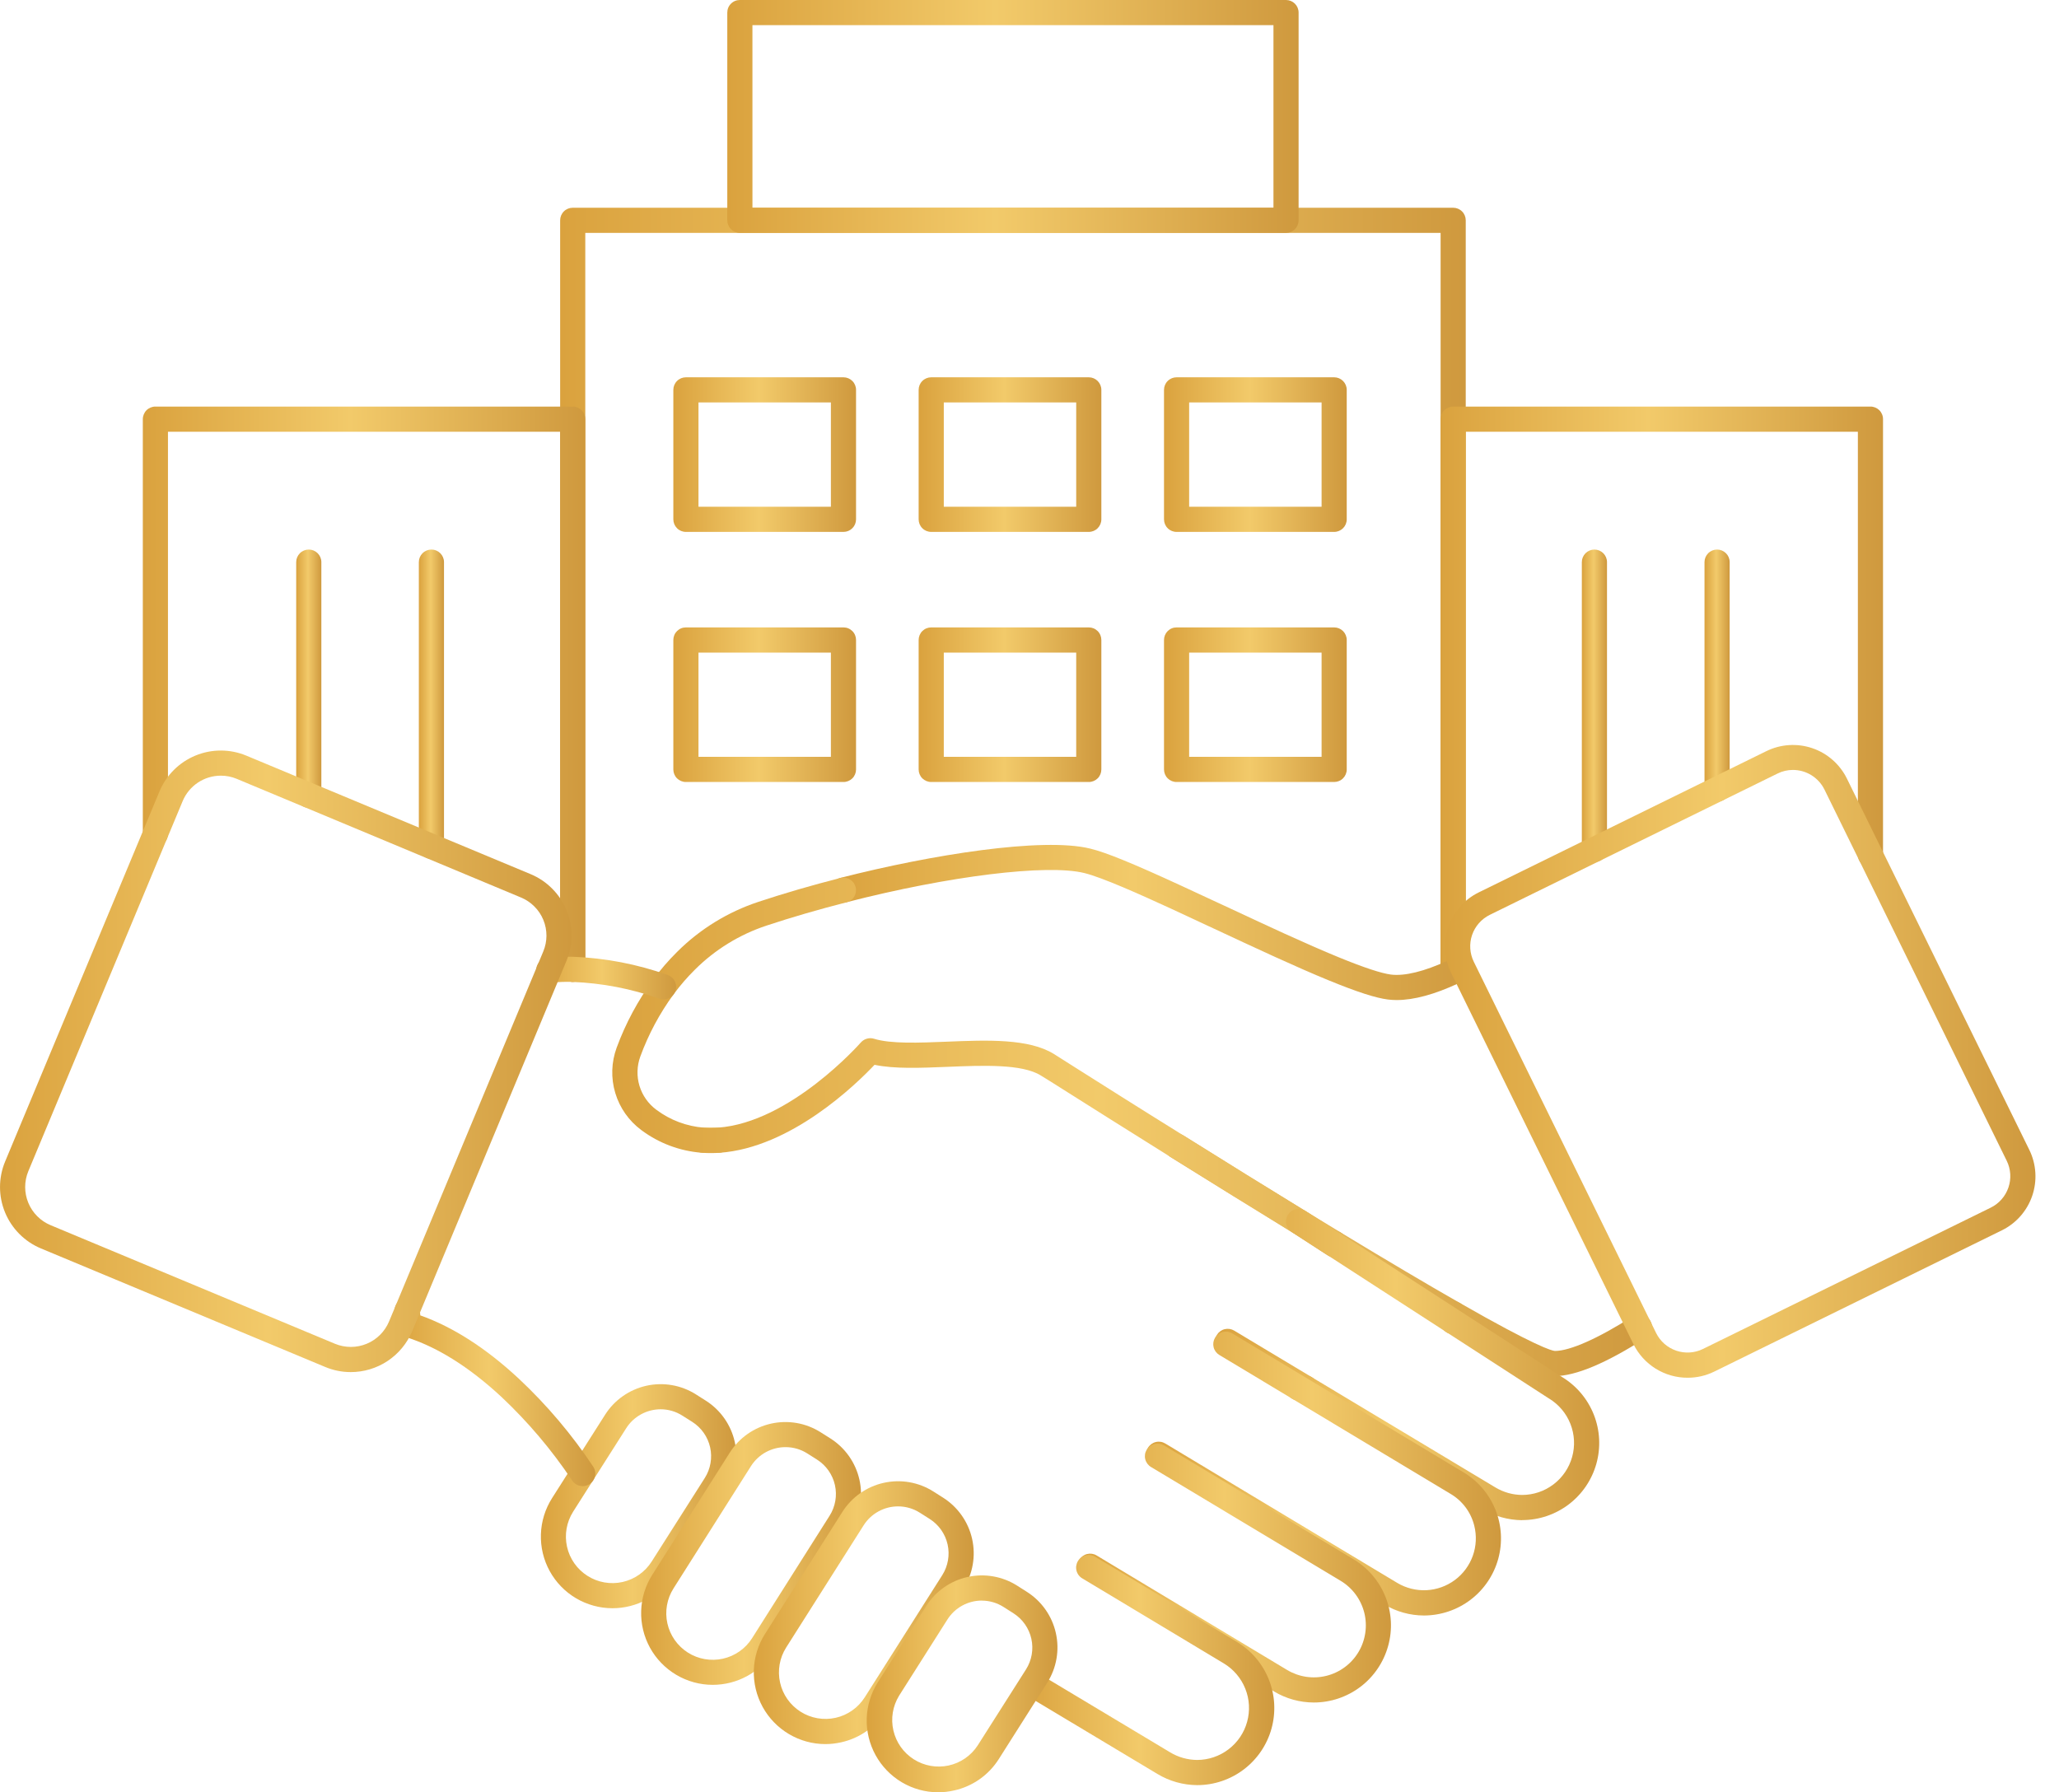 <svg xmlns="http://www.w3.org/2000/svg" width="85" height="74" viewBox="0 0 85 74" fill="none"><g id="Layer_1" clip-path="url(#clip0_154_715)"><path id="Vector" d="M59.99 55.083C59.852 55.083 59.721 55.028 59.623 54.931C59.526 54.834 59.471 54.702 59.471 54.564V54.237C59.471 54.099 59.526 53.967 59.623 53.87C59.721 53.772 59.852 53.718 59.99 53.718C60.128 53.718 60.26 53.772 60.357 53.87C60.455 53.967 60.509 54.099 60.509 54.237V54.564C60.509 54.702 60.454 54.834 60.357 54.931C60.26 55.028 60.128 55.083 59.99 55.083Z" fill="url(#paint0_linear_154_715)"></path><path id="Vector_2" d="M59.99 40.644C59.853 40.644 59.721 40.59 59.623 40.492C59.526 40.395 59.471 40.263 59.471 40.125V9.615H24.162V40.018C24.162 40.156 24.107 40.288 24.01 40.385C23.913 40.482 23.781 40.537 23.643 40.537C23.505 40.537 23.373 40.482 23.276 40.385C23.179 40.288 23.124 40.156 23.124 40.018V9.096C23.124 8.958 23.179 8.826 23.276 8.729C23.373 8.631 23.505 8.577 23.643 8.577H59.99C60.128 8.577 60.26 8.631 60.357 8.729C60.455 8.826 60.509 8.958 60.509 9.096V40.125C60.509 40.263 60.454 40.395 60.357 40.492C60.26 40.589 60.128 40.644 59.99 40.644Z" fill="url(#paint1_linear_154_715)"></path><path id="Vector_3" d="M53.874 57.819H53.608C53.471 57.819 53.339 57.764 53.241 57.667C53.144 57.569 53.089 57.437 53.089 57.3C53.089 57.162 53.144 57.03 53.241 56.933C53.339 56.835 53.471 56.781 53.608 56.781H53.874C54.011 56.781 54.143 56.835 54.24 56.933C54.338 57.03 54.392 57.162 54.392 57.3C54.392 57.437 54.338 57.569 54.24 57.667C54.143 57.764 54.011 57.819 53.874 57.819Z" fill="url(#paint2_linear_154_715)"></path><path id="Vector_4" d="M23.643 40.537C23.505 40.537 23.373 40.482 23.276 40.385C23.179 40.287 23.124 40.156 23.124 40.018V17.824H6.934V34.431C6.934 34.568 6.88 34.7 6.782 34.797C6.685 34.895 6.553 34.95 6.415 34.95C6.278 34.95 6.146 34.895 6.048 34.797C5.951 34.7 5.896 34.568 5.896 34.431V17.305C5.896 17.236 5.91 17.169 5.936 17.106C5.962 17.043 6 16.985 6.048 16.937C6.096 16.889 6.154 16.851 6.217 16.825C6.28 16.799 6.347 16.785 6.415 16.786H23.643C23.711 16.785 23.779 16.799 23.842 16.825C23.905 16.851 23.962 16.889 24.01 16.937C24.058 16.985 24.097 17.043 24.123 17.106C24.149 17.169 24.162 17.236 24.162 17.305V40.024C24.16 40.16 24.105 40.291 24.008 40.387C23.911 40.483 23.779 40.537 23.643 40.537Z" fill="url(#paint3_linear_154_715)"></path><path id="Vector_5" d="M53.09 9.615H30.543C30.405 9.615 30.273 9.56 30.176 9.463C30.079 9.365 30.024 9.233 30.024 9.096V0.519C30.024 0.451 30.037 0.383 30.063 0.32C30.089 0.257 30.127 0.2 30.176 0.152C30.224 0.103 30.281 0.065 30.344 0.039C30.407 0.013 30.475 -0 30.543 1.2873e-06H53.09C53.228 1.2873e-06 53.36 0.055 53.457 0.152C53.554 0.249 53.609 0.381 53.609 0.519V9.096C53.609 9.233 53.554 9.365 53.457 9.462C53.36 9.56 53.228 9.614 53.09 9.615ZM31.063 8.577H52.571V1.038H31.062L31.063 8.577Z" fill="url(#paint4_linear_154_715)"></path><path id="Vector_6" d="M34.82 21.96H28.316C28.178 21.96 28.046 21.906 27.949 21.808C27.852 21.711 27.797 21.579 27.797 21.441V16.096C27.797 15.958 27.852 15.826 27.949 15.729C28.046 15.632 28.178 15.577 28.316 15.577H34.82C34.958 15.577 35.09 15.632 35.187 15.729C35.285 15.826 35.339 15.958 35.339 16.096V21.441C35.339 21.579 35.285 21.711 35.187 21.808C35.09 21.906 34.958 21.96 34.82 21.96ZM28.835 20.922H34.301V16.615H28.835V20.922Z" fill="url(#paint5_linear_154_715)"></path><path id="Vector_7" d="M44.947 21.96H38.443C38.305 21.96 38.173 21.906 38.076 21.808C37.978 21.711 37.924 21.579 37.924 21.441V16.096C37.924 15.958 37.978 15.826 38.076 15.729C38.173 15.632 38.305 15.577 38.443 15.577H44.947C45.085 15.577 45.217 15.632 45.314 15.729C45.411 15.826 45.466 15.958 45.466 16.096V21.441C45.466 21.579 45.411 21.711 45.314 21.808C45.217 21.906 45.085 21.96 44.947 21.96ZM38.962 20.922H44.428V16.615H38.962V20.922Z" fill="url(#paint6_linear_154_715)"></path><path id="Vector_8" d="M55.077 21.96H48.572C48.434 21.96 48.302 21.906 48.205 21.808C48.107 21.711 48.053 21.579 48.053 21.441V16.096C48.053 15.958 48.107 15.826 48.205 15.729C48.302 15.632 48.434 15.577 48.572 15.577H55.077C55.215 15.577 55.347 15.632 55.444 15.729C55.541 15.827 55.596 15.958 55.596 16.096V21.441C55.596 21.579 55.541 21.711 55.444 21.808C55.347 21.905 55.215 21.96 55.077 21.96ZM49.091 20.922H54.558V16.615H49.091V20.922Z" fill="url(#paint7_linear_154_715)"></path><path id="Vector_9" d="M34.82 32.285H28.316C28.248 32.286 28.18 32.272 28.117 32.246C28.054 32.22 27.997 32.182 27.948 32.134C27.9 32.086 27.862 32.028 27.836 31.965C27.81 31.902 27.797 31.835 27.797 31.767V26.422C27.797 26.354 27.81 26.287 27.836 26.224C27.862 26.16 27.9 26.103 27.948 26.055C27.997 26.007 28.054 25.968 28.117 25.942C28.18 25.916 28.248 25.903 28.316 25.903H34.82C34.888 25.903 34.956 25.916 35.019 25.942C35.082 25.968 35.139 26.007 35.188 26.055C35.236 26.103 35.274 26.16 35.3 26.224C35.326 26.287 35.339 26.354 35.339 26.422V31.767C35.339 31.835 35.326 31.902 35.3 31.965C35.274 32.028 35.236 32.086 35.188 32.134C35.139 32.182 35.082 32.22 35.019 32.246C34.956 32.272 34.888 32.286 34.82 32.285ZM28.835 31.247H34.301V26.944H28.835V31.247Z" fill="url(#paint8_linear_154_715)"></path><path id="Vector_10" d="M44.947 32.285H38.443C38.375 32.286 38.307 32.272 38.244 32.246C38.181 32.22 38.124 32.182 38.075 32.134C38.027 32.086 37.989 32.028 37.963 31.965C37.937 31.902 37.924 31.835 37.924 31.767V26.422C37.924 26.354 37.937 26.287 37.963 26.224C37.989 26.16 38.027 26.103 38.075 26.055C38.124 26.007 38.181 25.968 38.244 25.942C38.307 25.916 38.375 25.903 38.443 25.903H44.947C45.015 25.903 45.083 25.916 45.146 25.942C45.209 25.968 45.266 26.007 45.315 26.055C45.363 26.103 45.401 26.16 45.427 26.224C45.453 26.287 45.466 26.354 45.466 26.422V31.767C45.466 31.835 45.453 31.902 45.427 31.965C45.401 32.028 45.363 32.086 45.315 32.134C45.266 32.182 45.209 32.22 45.146 32.246C45.083 32.272 45.015 32.286 44.947 32.285ZM38.962 31.247H44.428V26.944H38.962V31.247Z" fill="url(#paint9_linear_154_715)"></path><path id="Vector_11" d="M55.077 32.285H48.572C48.504 32.286 48.436 32.272 48.373 32.246C48.31 32.22 48.253 32.182 48.204 32.134C48.156 32.086 48.118 32.028 48.092 31.965C48.066 31.902 48.053 31.835 48.053 31.767V26.422C48.053 26.354 48.066 26.287 48.092 26.224C48.118 26.16 48.156 26.103 48.204 26.055C48.253 26.007 48.31 25.968 48.373 25.942C48.436 25.916 48.504 25.903 48.572 25.903H55.077C55.215 25.903 55.347 25.958 55.444 26.055C55.541 26.153 55.596 26.285 55.596 26.422V31.767C55.596 31.904 55.541 32.036 55.444 32.133C55.347 32.231 55.215 32.285 55.077 32.285ZM49.091 31.247H54.558V26.944H49.091V31.247Z" fill="url(#paint10_linear_154_715)"></path><path id="Vector_12" d="M29.673 47.593H29.02C28.882 47.593 28.75 47.538 28.652 47.441C28.555 47.343 28.5 47.211 28.5 47.074C28.5 46.936 28.555 46.804 28.652 46.707C28.75 46.609 28.882 46.555 29.02 46.555H29.673C29.811 46.555 29.943 46.609 30.04 46.707C30.138 46.804 30.192 46.936 30.192 47.074C30.192 47.211 30.138 47.343 30.04 47.441C29.943 47.538 29.811 47.593 29.673 47.593Z" fill="url(#paint11_linear_154_715)"></path><path id="Vector_13" d="M55.077 51.902C54.977 51.902 54.879 51.873 54.795 51.819L53.346 50.881C51.791 49.928 50.092 48.876 48.297 47.754C48.184 47.68 48.103 47.564 48.074 47.431C48.045 47.298 48.069 47.16 48.141 47.044C48.213 46.929 48.327 46.847 48.459 46.815C48.592 46.783 48.731 46.804 48.847 46.874C50.641 47.995 52.34 49.047 53.894 50L53.905 50.007L55.152 50.814C55.276 50.832 55.389 50.894 55.47 50.988C55.551 51.083 55.596 51.203 55.596 51.328V51.383C55.597 51.452 55.584 51.519 55.557 51.582C55.532 51.645 55.493 51.703 55.445 51.751C55.397 51.799 55.34 51.838 55.276 51.864C55.213 51.889 55.146 51.903 55.077 51.902Z" fill="url(#paint12_linear_154_715)"></path><path id="Vector_14" d="M12.747 33.353C12.609 33.353 12.478 33.298 12.38 33.201C12.283 33.104 12.228 32.972 12.228 32.834V23.208C12.228 23.07 12.283 22.939 12.38 22.841C12.477 22.744 12.609 22.689 12.747 22.689C12.885 22.689 13.017 22.744 13.114 22.841C13.211 22.939 13.266 23.07 13.266 23.208V32.834C13.266 32.972 13.211 33.104 13.114 33.201C13.017 33.299 12.885 33.353 12.747 33.353Z" fill="url(#paint13_linear_154_715)"></path><path id="Vector_15" d="M17.81 35.464C17.672 35.464 17.541 35.409 17.443 35.312C17.346 35.214 17.291 35.082 17.291 34.945V23.208C17.291 23.07 17.346 22.939 17.443 22.841C17.54 22.744 17.672 22.689 17.81 22.689C17.948 22.689 18.08 22.744 18.177 22.841C18.274 22.939 18.329 23.07 18.329 23.208V34.945C18.329 35.083 18.274 35.215 18.177 35.312C18.08 35.409 17.948 35.464 17.81 35.464Z" fill="url(#paint14_linear_154_715)"></path><path id="Vector_16" d="M59.99 40.644C59.852 40.644 59.721 40.59 59.623 40.492C59.526 40.395 59.471 40.263 59.471 40.125V17.305C59.471 17.236 59.484 17.169 59.51 17.106C59.536 17.043 59.575 16.985 59.623 16.937C59.671 16.889 59.728 16.851 59.791 16.825C59.854 16.799 59.922 16.785 59.99 16.786H77.216C77.285 16.785 77.352 16.799 77.415 16.825C77.478 16.851 77.535 16.889 77.584 16.937C77.632 16.985 77.67 17.043 77.696 17.106C77.722 17.169 77.736 17.236 77.735 17.305V35.295C77.735 35.433 77.681 35.565 77.583 35.662C77.486 35.76 77.354 35.814 77.216 35.814C77.079 35.814 76.947 35.76 76.849 35.662C76.752 35.565 76.697 35.433 76.697 35.295V17.824H60.509V40.125C60.509 40.263 60.454 40.395 60.357 40.492C60.26 40.589 60.128 40.644 59.99 40.644Z" fill="url(#paint15_linear_154_715)"></path><path id="Vector_17" d="M59.99 55.083C59.852 55.083 59.721 55.028 59.623 54.931C59.526 54.834 59.471 54.702 59.471 54.564V54.237C59.471 54.099 59.526 53.967 59.623 53.87C59.721 53.772 59.852 53.718 59.99 53.718C60.128 53.718 60.26 53.772 60.357 53.87C60.455 53.967 60.509 54.099 60.509 54.237V54.564C60.509 54.702 60.454 54.834 60.357 54.931C60.26 55.028 60.128 55.083 59.99 55.083Z" fill="url(#paint16_linear_154_715)"></path><path id="Vector_18" d="M70.885 33.104C70.748 33.104 70.615 33.05 70.518 32.952C70.421 32.855 70.366 32.723 70.366 32.585V23.208C70.366 23.07 70.421 22.939 70.518 22.841C70.615 22.744 70.748 22.689 70.885 22.689C71.023 22.689 71.155 22.744 71.252 22.841C71.35 22.939 71.404 23.07 71.404 23.208V32.585C71.404 32.723 71.349 32.855 71.252 32.952C71.154 33.049 71.023 33.104 70.885 33.104Z" fill="url(#paint17_linear_154_715)"></path><path id="Vector_19" d="M65.821 35.593C65.684 35.593 65.552 35.538 65.454 35.441C65.357 35.344 65.302 35.212 65.302 35.074V23.208C65.302 23.07 65.357 22.939 65.454 22.841C65.552 22.744 65.684 22.689 65.821 22.689C65.959 22.689 66.091 22.744 66.188 22.841C66.285 22.939 66.34 23.07 66.34 23.208V35.072C66.341 35.14 66.327 35.208 66.301 35.271C66.275 35.334 66.237 35.392 66.189 35.44C66.141 35.489 66.084 35.527 66.02 35.553C65.957 35.58 65.89 35.593 65.821 35.593Z" fill="url(#paint18_linear_154_715)"></path><path id="Vector_20" d="M53.874 57.819H53.608C53.471 57.819 53.339 57.764 53.241 57.667C53.144 57.569 53.089 57.437 53.089 57.3C53.089 57.162 53.144 57.03 53.241 56.933C53.339 56.835 53.471 56.781 53.608 56.781H53.874C54.011 56.781 54.143 56.835 54.24 56.933C54.338 57.03 54.392 57.162 54.392 57.3C54.392 57.437 54.338 57.569 54.24 57.667C54.143 57.764 54.011 57.819 53.874 57.819Z" fill="url(#paint19_linear_154_715)"></path><path id="Vector_21" d="M57.658 41.288C57.538 41.288 57.418 41.28 57.299 41.266C56.796 41.204 56.03 40.956 54.877 40.485C53.493 39.918 51.776 39.116 50.117 38.341C49.514 38.059 48.919 37.781 48.352 37.519C47.062 36.925 45.489 36.22 44.759 36.043C43.227 35.667 39.193 36.158 34.945 37.25C34.903 37.261 34.86 37.266 34.817 37.266C34.689 37.267 34.565 37.219 34.47 37.134C34.374 37.048 34.314 36.93 34.3 36.803C34.287 36.675 34.321 36.547 34.396 36.443C34.471 36.339 34.582 36.267 34.708 36.24C38.42 35.291 43.039 34.552 45.006 35.035C45.66 35.194 46.755 35.64 48.785 36.577C49.355 36.839 49.953 37.118 50.558 37.4C52.205 38.17 53.908 38.967 55.27 39.524C56.302 39.947 57.027 40.186 57.423 40.236C57.991 40.306 58.801 40.106 59.768 39.659C59.883 39.604 60.011 39.544 60.145 39.475C60.266 39.422 60.403 39.416 60.528 39.461C60.653 39.505 60.756 39.596 60.816 39.714C60.876 39.831 60.889 39.968 60.852 40.095C60.815 40.222 60.731 40.33 60.617 40.397C60.47 40.472 60.335 40.538 60.204 40.598C59.222 41.056 58.367 41.288 57.658 41.288Z" fill="url(#paint20_linear_154_715)"></path><path id="Vector_22" d="M64.18 56.813C63.93 56.813 63.464 56.813 59.733 54.683C58.406 53.924 56.748 52.944 54.809 51.767L53.408 50.915L53.353 50.882C51.794 49.927 50.093 48.874 48.297 47.751C46.438 46.589 44.837 45.579 43.886 44.977C43.441 44.696 43.124 44.495 42.963 44.4C42.192 43.919 40.561 43.986 39.122 44.045C37.997 44.091 36.931 44.135 36.103 43.962C35.329 44.78 32.649 47.386 29.708 47.593C29.466 47.61 29.223 47.61 28.981 47.593C28.074 47.526 27.204 47.201 26.475 46.656C25.961 46.275 25.583 45.738 25.4 45.125C25.216 44.511 25.236 43.855 25.457 43.254C25.827 42.249 26.336 41.3 26.97 40.437C27.267 40.033 27.595 39.653 27.951 39.301C28.895 38.358 30.047 37.65 31.313 37.232C32.375 36.88 33.504 36.551 34.671 36.254C34.749 36.231 34.83 36.227 34.91 36.242C34.989 36.256 35.064 36.288 35.128 36.337C35.193 36.385 35.245 36.447 35.282 36.519C35.318 36.591 35.337 36.67 35.338 36.751C35.338 36.87 35.297 36.985 35.222 37.078C35.147 37.17 35.043 37.234 34.926 37.258C33.783 37.55 32.677 37.872 31.64 38.215C30.527 38.584 29.516 39.207 28.686 40.034C28.368 40.349 28.075 40.688 27.809 41.049C27.233 41.836 26.77 42.7 26.435 43.615C26.292 44.004 26.279 44.429 26.398 44.827C26.518 45.224 26.762 45.571 27.096 45.818C27.666 46.245 28.346 46.501 29.056 46.556C29.248 46.57 29.441 46.57 29.633 46.556C32.621 46.347 35.508 43.074 35.536 43.041C35.603 42.965 35.689 42.91 35.786 42.883C35.883 42.855 35.986 42.856 36.082 42.886C36.774 43.101 37.944 43.053 39.08 43.007C40.747 42.939 42.47 42.869 43.513 43.518C43.674 43.617 43.993 43.819 44.436 44.103C45.39 44.705 46.985 45.718 48.843 46.871C50.636 47.992 52.335 49.044 53.889 49.996L53.942 50.028L55.342 50.881C57.274 52.051 58.923 53.028 60.243 53.781C63.399 55.587 64.063 55.767 64.19 55.775C64.809 55.775 65.98 55.257 67.391 54.354C67.448 54.316 67.512 54.29 67.58 54.277C67.648 54.264 67.717 54.265 67.784 54.279C67.852 54.293 67.916 54.321 67.972 54.36C68.029 54.399 68.077 54.449 68.114 54.507C68.151 54.565 68.177 54.63 68.189 54.698C68.2 54.766 68.198 54.835 68.183 54.902C68.168 54.969 68.139 55.033 68.099 55.089C68.059 55.145 68.008 55.192 67.95 55.228C66.308 56.284 65.039 56.813 64.18 56.813Z" fill="url(#paint21_linear_154_715)"></path><path id="Vector_23" d="M62.838 62.762C62.26 62.758 61.694 62.599 61.199 62.3L50.415 55.825C50.297 55.754 50.212 55.639 50.178 55.505C50.145 55.372 50.166 55.231 50.236 55.113C50.307 54.995 50.422 54.909 50.556 54.876C50.689 54.843 50.831 54.864 50.949 54.934L61.732 61.409C62.066 61.61 62.448 61.718 62.838 61.72C63.306 61.719 63.76 61.566 64.133 61.282C64.505 60.999 64.775 60.602 64.901 60.151C65.027 59.701 65.002 59.221 64.83 58.786C64.659 58.351 64.349 57.983 63.949 57.74L63.918 57.721L53.34 50.874C53.281 50.838 53.229 50.79 53.188 50.734C53.147 50.678 53.118 50.614 53.103 50.546C53.087 50.478 53.085 50.408 53.097 50.339C53.109 50.271 53.135 50.206 53.173 50.147C53.211 50.089 53.26 50.038 53.317 49.999C53.375 49.961 53.44 49.934 53.508 49.92C53.576 49.907 53.647 49.907 53.715 49.921C53.783 49.936 53.847 49.963 53.904 50.003L64.48 56.848L64.491 56.855C65.084 57.216 65.543 57.761 65.797 58.407C66.052 59.053 66.088 59.764 65.901 60.433C65.714 61.101 65.313 61.691 64.76 62.11C64.207 62.53 63.532 62.758 62.838 62.758V62.762Z" fill="url(#paint22_linear_154_715)"></path><path id="Vector_24" d="M58.786 66.697C58.21 66.696 57.645 66.54 57.151 66.243L47.57 60.485C47.511 60.45 47.46 60.404 47.42 60.349C47.379 60.294 47.35 60.232 47.333 60.165C47.317 60.099 47.313 60.031 47.324 59.963C47.334 59.896 47.357 59.831 47.392 59.772C47.427 59.714 47.474 59.663 47.528 59.622C47.583 59.582 47.645 59.552 47.712 59.536C47.778 59.519 47.847 59.516 47.914 59.526C47.981 59.536 48.046 59.56 48.105 59.595L57.685 65.353C58.048 65.569 58.468 65.673 58.891 65.652C59.313 65.63 59.72 65.484 60.06 65.232C60.4 64.98 60.657 64.632 60.8 64.234C60.943 63.836 60.964 63.404 60.862 62.993C60.795 62.72 60.674 62.463 60.507 62.237C60.339 62.011 60.128 61.821 59.886 61.678L50.337 55.941C50.219 55.87 50.134 55.756 50.101 55.622C50.068 55.489 50.089 55.347 50.159 55.229C50.23 55.111 50.345 55.026 50.478 54.992C50.612 54.959 50.753 54.98 50.871 55.051L60.42 60.787C61.017 61.145 61.479 61.689 61.737 62.334C61.995 62.98 62.034 63.693 61.849 64.363C61.663 65.033 61.264 65.624 60.711 66.045C60.157 66.467 59.482 66.695 58.786 66.697Z" fill="url(#paint23_linear_154_715)"></path><path id="Vector_25" d="M54.235 70.289C53.659 70.288 53.094 70.132 52.6 69.836L44.736 65.107C44.618 65.037 44.533 64.922 44.499 64.788C44.466 64.654 44.487 64.513 44.558 64.395C44.629 64.277 44.743 64.192 44.877 64.159C45.011 64.125 45.152 64.146 45.27 64.217L53.134 68.945C53.376 69.09 53.644 69.186 53.922 69.228C54.201 69.269 54.486 69.255 54.759 69.187C55.032 69.119 55.29 68.997 55.516 68.829C55.743 68.662 55.934 68.451 56.079 68.209C56.224 67.967 56.32 67.699 56.361 67.421C56.403 67.142 56.389 66.858 56.321 66.584C56.252 66.311 56.131 66.053 55.963 65.827C55.795 65.6 55.584 65.409 55.343 65.264L47.515 60.566C47.457 60.531 47.406 60.484 47.365 60.429C47.325 60.375 47.295 60.312 47.279 60.246C47.262 60.18 47.259 60.111 47.269 60.044C47.279 59.976 47.303 59.911 47.338 59.853C47.373 59.795 47.419 59.744 47.474 59.703C47.529 59.663 47.591 59.633 47.657 59.617C47.791 59.583 47.932 59.605 48.05 59.675L55.877 64.375C56.474 64.734 56.937 65.278 57.195 65.925C57.453 66.572 57.492 67.285 57.305 67.956C57.119 68.627 56.718 69.219 56.164 69.64C55.609 70.061 54.932 70.289 54.235 70.289Z" fill="url(#paint24_linear_154_715)"></path><path id="Vector_26" d="M49.419 73.7C48.842 73.697 48.275 73.537 47.781 73.239L42.396 70.01C42.337 69.975 42.287 69.929 42.246 69.874C42.206 69.819 42.176 69.757 42.16 69.691C42.143 69.625 42.14 69.556 42.15 69.489C42.16 69.422 42.183 69.357 42.218 69.299C42.253 69.24 42.299 69.189 42.353 69.149C42.408 69.108 42.47 69.079 42.536 69.062C42.602 69.046 42.671 69.043 42.738 69.052C42.806 69.062 42.87 69.086 42.929 69.121L48.312 72.35C48.647 72.551 49.029 72.658 49.419 72.661C49.888 72.66 50.344 72.506 50.717 72.221C51.09 71.937 51.36 71.538 51.484 71.086C51.609 70.634 51.583 70.153 51.408 69.718C51.234 69.282 50.922 68.916 50.52 68.674L44.693 65.173C44.632 65.139 44.578 65.094 44.535 65.039C44.492 64.984 44.46 64.921 44.442 64.853C44.424 64.786 44.419 64.716 44.429 64.647C44.439 64.577 44.462 64.511 44.498 64.451C44.534 64.391 44.582 64.339 44.638 64.298C44.695 64.257 44.759 64.228 44.827 64.212C44.895 64.197 44.966 64.195 45.035 64.207C45.103 64.22 45.169 64.246 45.227 64.284L51.059 67.785C51.656 68.143 52.12 68.687 52.378 69.334C52.637 69.98 52.676 70.693 52.491 71.365C52.305 72.036 51.905 72.627 51.351 73.049C50.797 73.471 50.12 73.7 49.424 73.7H49.419Z" fill="url(#paint25_linear_154_715)"></path><path id="Vector_27" d="M25.282 66.397C24.753 66.396 24.233 66.253 23.778 65.984C23.322 65.714 22.948 65.327 22.693 64.863C22.438 64.399 22.313 63.875 22.33 63.346C22.346 62.817 22.505 62.302 22.788 61.855L24.98 58.408C25.366 57.8 25.978 57.37 26.681 57.212C27.384 57.055 28.12 57.183 28.729 57.568L29.137 57.827C29.745 58.213 30.175 58.825 30.332 59.528C30.489 60.231 30.361 60.967 29.976 61.576L27.785 65.024C27.517 65.446 27.147 65.792 26.71 66.032C26.272 66.272 25.781 66.398 25.282 66.397ZM27.272 58.183C26.989 58.184 26.71 58.255 26.462 58.392C26.214 58.528 26.004 58.725 25.852 58.964L23.66 62.411C23.388 62.841 23.297 63.362 23.408 63.859C23.519 64.356 23.823 64.788 24.253 65.061C24.683 65.334 25.204 65.425 25.701 65.314C26.198 65.203 26.631 64.898 26.903 64.468L29.095 61.02C29.213 60.834 29.293 60.627 29.331 60.409C29.369 60.192 29.364 59.969 29.316 59.754C29.268 59.539 29.178 59.336 29.051 59.155C28.924 58.975 28.763 58.821 28.577 58.703L28.169 58.445C27.901 58.274 27.59 58.183 27.272 58.183Z" fill="url(#paint26_linear_154_715)"></path><path id="Vector_28" d="M29.421 69.56C28.892 69.559 28.372 69.416 27.917 69.146C27.462 68.876 27.087 68.489 26.832 68.025C26.578 67.561 26.452 67.037 26.469 66.508C26.485 65.979 26.644 65.464 26.927 65.017L30.128 59.971C30.514 59.363 31.125 58.933 31.828 58.776C32.531 58.618 33.267 58.746 33.876 59.131L34.284 59.389C34.892 59.776 35.322 60.388 35.479 61.091C35.636 61.794 35.508 62.531 35.123 63.14L31.922 68.186C31.655 68.608 31.285 68.954 30.848 69.195C30.411 69.435 29.92 69.56 29.421 69.56ZM32.426 59.746C32.143 59.746 31.864 59.818 31.615 59.954C31.367 60.091 31.157 60.287 31.004 60.526L27.804 65.578C27.669 65.791 27.577 66.028 27.534 66.277C27.49 66.525 27.496 66.779 27.552 67.026C27.607 67.272 27.709 67.504 27.855 67.711C28 67.917 28.184 68.093 28.397 68.228C28.61 68.363 28.847 68.455 29.096 68.498C29.344 68.541 29.599 68.535 29.845 68.48C30.091 68.425 30.323 68.322 30.53 68.177C30.736 68.032 30.912 67.848 31.047 67.635L34.247 62.579C34.485 62.203 34.565 61.748 34.468 61.313C34.37 60.879 34.105 60.5 33.729 60.261L33.321 60.003C33.053 59.834 32.743 59.745 32.426 59.746Z" fill="url(#paint27_linear_154_715)"></path><path id="Vector_29" d="M34.071 72.006C33.542 72.005 33.022 71.862 32.567 71.591C32.112 71.321 31.738 70.934 31.483 70.47C31.229 70.006 31.103 69.482 31.12 68.953C31.137 68.424 31.295 67.909 31.579 67.462L34.779 62.414C35.166 61.806 35.778 61.377 36.481 61.22C37.184 61.062 37.921 61.191 38.529 61.576L38.936 61.834C39.544 62.221 39.974 62.833 40.131 63.535C40.289 64.238 40.161 64.975 39.776 65.584L36.575 70.63C36.367 70.959 36.097 71.244 35.779 71.467C35.461 71.691 35.102 71.85 34.722 71.933C34.509 71.981 34.29 72.006 34.071 72.006ZM37.076 62.192C36.793 62.191 36.514 62.263 36.266 62.399C36.017 62.535 35.807 62.731 35.655 62.97L32.455 68.018C32.182 68.448 32.092 68.969 32.203 69.466C32.314 69.963 32.618 70.395 33.048 70.668C33.478 70.941 33.999 71.032 34.496 70.921C34.993 70.81 35.425 70.505 35.698 70.076L38.9 65.029C39.137 64.653 39.216 64.197 39.119 63.763C39.022 63.329 38.756 62.951 38.381 62.712L37.974 62.454C37.705 62.283 37.394 62.192 37.076 62.192Z" fill="url(#paint28_linear_154_715)"></path><path id="Vector_30" d="M38.731 73.996C38.202 73.995 37.683 73.852 37.228 73.582C36.773 73.312 36.399 72.924 36.145 72.461C35.89 71.997 35.765 71.473 35.781 70.944C35.798 70.415 35.956 69.901 36.239 69.454L38.236 66.304C38.623 65.696 39.234 65.266 39.937 65.108C40.64 64.95 41.377 65.078 41.986 65.462L42.393 65.721C43.001 66.107 43.431 66.719 43.588 67.422C43.746 68.125 43.618 68.862 43.232 69.471L41.235 72.62C41.028 72.948 40.758 73.233 40.44 73.456C40.122 73.68 39.763 73.838 39.384 73.921C39.17 73.97 38.951 73.996 38.731 73.996ZM40.534 66.081C40.251 66.08 39.972 66.152 39.723 66.288C39.475 66.424 39.265 66.621 39.113 66.86L37.115 70.01C36.852 70.44 36.768 70.956 36.882 71.447C36.996 71.939 37.298 72.365 37.724 72.635C38.15 72.905 38.665 72.997 39.158 72.891C39.651 72.784 40.082 72.488 40.358 72.066L42.356 68.922C42.594 68.546 42.673 68.091 42.576 67.656C42.479 67.222 42.213 66.844 41.837 66.605L41.43 66.346C41.162 66.175 40.851 66.083 40.534 66.083V66.081Z" fill="url(#paint29_linear_154_715)"></path><path id="Vector_31" d="M27.388 41.26C27.33 41.26 27.273 41.25 27.219 41.231C26.065 40.82 24.856 40.587 23.632 40.539C23.329 40.53 23.027 40.541 22.726 40.574C22.657 40.584 22.587 40.58 22.52 40.562C22.453 40.544 22.39 40.513 22.335 40.471C22.28 40.428 22.234 40.375 22.2 40.314C22.166 40.254 22.145 40.187 22.137 40.118C22.129 40.049 22.136 39.979 22.155 39.912C22.175 39.846 22.208 39.784 22.252 39.73C22.297 39.676 22.351 39.632 22.413 39.6C22.474 39.568 22.542 39.548 22.611 39.543C22.959 39.505 23.31 39.491 23.66 39.501C24.991 39.552 26.306 39.806 27.561 40.252C27.677 40.292 27.776 40.371 27.839 40.477C27.902 40.583 27.926 40.707 27.905 40.829C27.885 40.95 27.823 41.06 27.729 41.14C27.634 41.219 27.515 41.263 27.392 41.262L27.388 41.26Z" fill="url(#paint30_linear_154_715)"></path><path id="Vector_32" d="M24.052 61.356C23.962 61.356 23.873 61.333 23.795 61.288C23.716 61.243 23.651 61.179 23.605 61.101C22.771 59.855 21.799 58.707 20.707 57.679C19.361 56.427 18.017 55.589 16.715 55.19C16.62 55.161 16.534 55.105 16.47 55.029C16.405 54.952 16.364 54.858 16.352 54.759C16.352 54.75 16.323 54.528 16.291 54.15C16.279 54.012 16.323 53.876 16.412 53.77C16.501 53.665 16.628 53.599 16.766 53.587C16.904 53.576 17.04 53.619 17.146 53.708C17.251 53.797 17.317 53.925 17.329 54.062C17.337 54.154 17.344 54.235 17.351 54.307C18.699 54.783 20.066 55.661 21.417 56.919C22.579 58.008 23.611 59.228 24.491 60.555C24.541 60.633 24.57 60.724 24.574 60.817C24.578 60.91 24.556 61.003 24.512 61.085C24.467 61.167 24.401 61.235 24.321 61.283C24.241 61.331 24.149 61.356 24.056 61.356H24.052Z" fill="url(#paint31_linear_154_715)"></path><path id="Vector_33" d="M69.667 56.881C69.203 56.882 68.748 56.752 68.353 56.508C67.958 56.263 67.64 55.913 67.434 55.497L59.907 40.17C59.617 39.579 59.574 38.897 59.787 38.273C60 37.65 60.451 37.136 61.042 36.845L72.92 31.011C73.213 30.867 73.531 30.783 73.857 30.762C74.183 30.741 74.509 30.785 74.818 30.89C75.127 30.995 75.412 31.16 75.656 31.376C75.901 31.591 76.102 31.853 76.245 32.146L83.774 47.472C83.918 47.764 84.002 48.083 84.023 48.408C84.044 48.734 84 49.06 83.895 49.369C83.79 49.678 83.624 49.963 83.409 50.208C83.193 50.453 82.932 50.653 82.639 50.796L70.76 56.631C70.42 56.797 70.046 56.882 69.667 56.881ZM74.016 31.787C73.796 31.787 73.578 31.838 73.381 31.936L61.502 37.77C61.158 37.94 60.895 38.239 60.771 38.601C60.647 38.964 60.673 39.361 60.841 39.706L68.367 55.032C68.536 55.377 68.835 55.639 69.198 55.763C69.561 55.887 69.958 55.862 70.302 55.693L82.181 49.859C82.525 49.69 82.788 49.391 82.912 49.028C83.036 48.665 83.011 48.268 82.842 47.924L75.316 32.594C75.196 32.352 75.01 32.148 74.781 32.006C74.551 31.863 74.286 31.788 74.016 31.787Z" fill="url(#paint32_linear_154_715)"></path><path id="Vector_34" d="M14.477 56.648C14.116 56.648 13.76 56.576 13.427 56.437L1.686 51.541C1.016 51.261 0.484 50.725 0.207 50.053C-0.069 49.381 -0.068 48.627 0.211 47.956L6.585 32.671C6.865 32.001 7.4 31.469 8.072 31.193C8.744 30.916 9.498 30.918 10.169 31.197L21.911 36.092C22.242 36.231 22.544 36.434 22.797 36.69C23.051 36.945 23.252 37.248 23.388 37.581C23.525 37.913 23.595 38.27 23.593 38.63C23.592 38.99 23.52 39.346 23.381 39.678L23.141 40.255L17.013 54.968C16.802 55.466 16.449 55.892 15.998 56.191C15.547 56.489 15.018 56.649 14.477 56.648ZM9.116 32.024C8.78 32.024 8.451 32.123 8.171 32.309C7.891 32.496 7.672 32.761 7.542 33.071L1.169 48.355C0.996 48.773 0.996 49.242 1.169 49.66C1.342 50.078 1.674 50.411 2.092 50.584L13.832 55.48C14.25 55.652 14.719 55.652 15.137 55.479C15.555 55.306 15.887 54.975 16.061 54.557L16.335 53.901L22.427 39.283C22.513 39.077 22.558 38.856 22.559 38.632C22.559 38.409 22.516 38.187 22.431 37.98C22.346 37.773 22.221 37.585 22.063 37.427C21.905 37.268 21.718 37.142 21.512 37.056L9.773 32.155C9.565 32.068 9.342 32.023 9.116 32.024Z" fill="url(#paint33_linear_154_715)"></path></g><defs><linearGradient id="paint0_linear_154_715" x1="59.471" y1="54.316" x2="60.509" y2="54.316" gradientUnits="userSpaceOnUse"><stop stop-color="#DAA23E"></stop><stop offset="0.469" stop-color="#F2CA6A"></stop><stop offset="1" stop-color="#CF993E"></stop></linearGradient><linearGradient id="paint1_linear_154_715" x1="23.124" y1="22.619" x2="60.509" y2="22.619" gradientUnits="userSpaceOnUse"><stop stop-color="#DAA23E"></stop><stop offset="0.469" stop-color="#F2CA6A"></stop><stop offset="1" stop-color="#CF993E"></stop></linearGradient><linearGradient id="paint2_linear_154_715" x1="53.089" y1="57.235" x2="54.392" y2="57.235" gradientUnits="userSpaceOnUse"><stop stop-color="#DAA23E"></stop><stop offset="0.469" stop-color="#F2CA6A"></stop><stop offset="1" stop-color="#CF993E"></stop></linearGradient><linearGradient id="paint3_linear_154_715" x1="5.896" y1="27.186" x2="24.162" y2="27.186" gradientUnits="userSpaceOnUse"><stop stop-color="#DAA23E"></stop><stop offset="0.469" stop-color="#F2CA6A"></stop><stop offset="1" stop-color="#CF993E"></stop></linearGradient><linearGradient id="paint4_linear_154_715" x1="30.024" y1="4.21" x2="53.609" y2="4.21" gradientUnits="userSpaceOnUse"><stop stop-color="#DAA23E"></stop><stop offset="0.469" stop-color="#F2CA6A"></stop><stop offset="1" stop-color="#CF993E"></stop></linearGradient><linearGradient id="paint5_linear_154_715" x1="27.797" y1="18.372" x2="35.339" y2="18.372" gradientUnits="userSpaceOnUse"><stop stop-color="#DAA23E"></stop><stop offset="0.469" stop-color="#F2CA6A"></stop><stop offset="1" stop-color="#CF993E"></stop></linearGradient><linearGradient id="paint6_linear_154_715" x1="37.924" y1="18.372" x2="45.466" y2="18.372" gradientUnits="userSpaceOnUse"><stop stop-color="#DAA23E"></stop><stop offset="0.469" stop-color="#F2CA6A"></stop><stop offset="1" stop-color="#CF993E"></stop></linearGradient><linearGradient id="paint7_linear_154_715" x1="48.053" y1="18.372" x2="55.596" y2="18.372" gradientUnits="userSpaceOnUse"><stop stop-color="#DAA23E"></stop><stop offset="0.469" stop-color="#F2CA6A"></stop><stop offset="1" stop-color="#CF993E"></stop></linearGradient><linearGradient id="paint8_linear_154_715" x1="27.797" y1="28.698" x2="35.339" y2="28.698" gradientUnits="userSpaceOnUse"><stop stop-color="#DAA23E"></stop><stop offset="0.469" stop-color="#F2CA6A"></stop><stop offset="1" stop-color="#CF993E"></stop></linearGradient><linearGradient id="paint9_linear_154_715" x1="37.924" y1="28.698" x2="45.466" y2="28.698" gradientUnits="userSpaceOnUse"><stop stop-color="#DAA23E"></stop><stop offset="0.469" stop-color="#F2CA6A"></stop><stop offset="1" stop-color="#CF993E"></stop></linearGradient><linearGradient id="paint10_linear_154_715" x1="48.053" y1="28.698" x2="55.596" y2="28.698" gradientUnits="userSpaceOnUse"><stop stop-color="#DAA23E"></stop><stop offset="0.469" stop-color="#F2CA6A"></stop><stop offset="1" stop-color="#CF993E"></stop></linearGradient><linearGradient id="paint11_linear_154_715" x1="28.5" y1="47.009" x2="30.192" y2="47.009" gradientUnits="userSpaceOnUse"><stop stop-color="#DAA23E"></stop><stop offset="0.469" stop-color="#F2CA6A"></stop><stop offset="1" stop-color="#CF993E"></stop></linearGradient><linearGradient id="paint12_linear_154_715" x1="48.062" y1="49.035" x2="55.596" y2="49.035" gradientUnits="userSpaceOnUse"><stop stop-color="#DAA23E"></stop><stop offset="0.469" stop-color="#F2CA6A"></stop><stop offset="1" stop-color="#CF993E"></stop></linearGradient><linearGradient id="paint13_linear_154_715" x1="12.228" y1="27.359" x2="13.266" y2="27.359" gradientUnits="userSpaceOnUse"><stop stop-color="#DAA23E"></stop><stop offset="0.469" stop-color="#F2CA6A"></stop><stop offset="1" stop-color="#CF993E"></stop></linearGradient><linearGradient id="paint14_linear_154_715" x1="17.291" y1="28.283" x2="18.329" y2="28.283" gradientUnits="userSpaceOnUse"><stop stop-color="#DAA23E"></stop><stop offset="0.469" stop-color="#F2CA6A"></stop><stop offset="1" stop-color="#CF993E"></stop></linearGradient><linearGradient id="paint15_linear_154_715" x1="59.471" y1="27.233" x2="77.735" y2="27.233" gradientUnits="userSpaceOnUse"><stop stop-color="#DAA23E"></stop><stop offset="0.469" stop-color="#F2CA6A"></stop><stop offset="1" stop-color="#CF993E"></stop></linearGradient><linearGradient id="paint16_linear_154_715" x1="59.471" y1="54.316" x2="60.509" y2="54.316" gradientUnits="userSpaceOnUse"><stop stop-color="#DAA23E"></stop><stop offset="0.469" stop-color="#F2CA6A"></stop><stop offset="1" stop-color="#CF993E"></stop></linearGradient><linearGradient id="paint17_linear_154_715" x1="70.366" y1="27.25" x2="71.404" y2="27.25" gradientUnits="userSpaceOnUse"><stop stop-color="#DAA23E"></stop><stop offset="0.469" stop-color="#F2CA6A"></stop><stop offset="1" stop-color="#CF993E"></stop></linearGradient><linearGradient id="paint18_linear_154_715" x1="65.302" y1="28.34" x2="66.34" y2="28.34" gradientUnits="userSpaceOnUse"><stop stop-color="#DAA23E"></stop><stop offset="0.469" stop-color="#F2CA6A"></stop><stop offset="1" stop-color="#CF993E"></stop></linearGradient><linearGradient id="paint19_linear_154_715" x1="53.089" y1="57.235" x2="54.392" y2="57.235" gradientUnits="userSpaceOnUse"><stop stop-color="#DAA23E"></stop><stop offset="0.469" stop-color="#F2CA6A"></stop><stop offset="1" stop-color="#CF993E"></stop></linearGradient><linearGradient id="paint20_linear_154_715" x1="34.297" y1="37.687" x2="60.873" y2="37.687" gradientUnits="userSpaceOnUse"><stop stop-color="#DAA23E"></stop><stop offset="0.469" stop-color="#F2CA6A"></stop><stop offset="1" stop-color="#CF993E"></stop></linearGradient><linearGradient id="paint21_linear_154_715" x1="25.275" y1="45.245" x2="68.196" y2="45.245" gradientUnits="userSpaceOnUse"><stop stop-color="#DAA23E"></stop><stop offset="0.469" stop-color="#F2CA6A"></stop><stop offset="1" stop-color="#CF993E"></stop></linearGradient><linearGradient id="paint22_linear_154_715" x1="50.163" y1="55.538" x2="66.019" y2="55.538" gradientUnits="userSpaceOnUse"><stop stop-color="#DAA23E"></stop><stop offset="0.469" stop-color="#F2CA6A"></stop><stop offset="1" stop-color="#CF993E"></stop></linearGradient><linearGradient id="paint23_linear_154_715" x1="47.318" y1="60.109" x2="61.964" y2="60.109" gradientUnits="userSpaceOnUse"><stop stop-color="#DAA23E"></stop><stop offset="0.469" stop-color="#F2CA6A"></stop><stop offset="1" stop-color="#CF993E"></stop></linearGradient><linearGradient id="paint24_linear_154_715" x1="44.484" y1="64.281" x2="57.421" y2="64.281" gradientUnits="userSpaceOnUse"><stop stop-color="#DAA23E"></stop><stop offset="0.469" stop-color="#F2CA6A"></stop><stop offset="1" stop-color="#CF993E"></stop></linearGradient><linearGradient id="paint25_linear_154_715" x1="42.144" y1="68.36" x2="52.606" y2="68.36" gradientUnits="userSpaceOnUse"><stop stop-color="#DAA23E"></stop><stop offset="0.469" stop-color="#F2CA6A"></stop><stop offset="1" stop-color="#CF993E"></stop></linearGradient><linearGradient id="paint26_linear_154_715" x1="22.328" y1="61.197" x2="30.397" y2="61.197" gradientUnits="userSpaceOnUse"><stop stop-color="#DAA23E"></stop><stop offset="0.469" stop-color="#F2CA6A"></stop><stop offset="1" stop-color="#CF993E"></stop></linearGradient><linearGradient id="paint27_linear_154_715" x1="26.467" y1="63.461" x2="35.544" y2="63.461" gradientUnits="userSpaceOnUse"><stop stop-color="#DAA23E"></stop><stop offset="0.469" stop-color="#F2CA6A"></stop><stop offset="1" stop-color="#CF993E"></stop></linearGradient><linearGradient id="paint28_linear_154_715" x1="31.119" y1="65.906" x2="40.197" y2="65.906" gradientUnits="userSpaceOnUse"><stop stop-color="#DAA23E"></stop><stop offset="0.469" stop-color="#F2CA6A"></stop><stop offset="1" stop-color="#CF993E"></stop></linearGradient><linearGradient id="paint29_linear_154_715" x1="35.78" y1="68.963" x2="43.654" y2="68.963" gradientUnits="userSpaceOnUse"><stop stop-color="#DAA23E"></stop><stop offset="0.469" stop-color="#F2CA6A"></stop><stop offset="1" stop-color="#CF993E"></stop></linearGradient><linearGradient id="paint30_linear_154_715" x1="22.134" y1="40.271" x2="27.913" y2="40.271" gradientUnits="userSpaceOnUse"><stop stop-color="#DAA23E"></stop><stop offset="0.469" stop-color="#F2CA6A"></stop><stop offset="1" stop-color="#CF993E"></stop></linearGradient><linearGradient id="paint31_linear_154_715" x1="16.289" y1="56.988" x2="24.575" y2="56.988" gradientUnits="userSpaceOnUse"><stop stop-color="#DAA23E"></stop><stop offset="0.469" stop-color="#F2CA6A"></stop><stop offset="1" stop-color="#CF993E"></stop></linearGradient><linearGradient id="paint32_linear_154_715" x1="59.654" y1="42.196" x2="84.028" y2="42.196" gradientUnits="userSpaceOnUse"><stop stop-color="#DAA23E"></stop><stop offset="0.469" stop-color="#F2CA6A"></stop><stop offset="1" stop-color="#CF993E"></stop></linearGradient><linearGradient id="paint33_linear_154_715" x1="0.001" y1="42.223" x2="23.593" y2="42.223" gradientUnits="userSpaceOnUse"><stop stop-color="#DAA23E"></stop><stop offset="0.469" stop-color="#F2CA6A"></stop><stop offset="1" stop-color="#CF993E"></stop></linearGradient><clipPath id="clip0_154_715"><rect width="84.029" height="74" fill="white"></rect></clipPath></defs></svg>